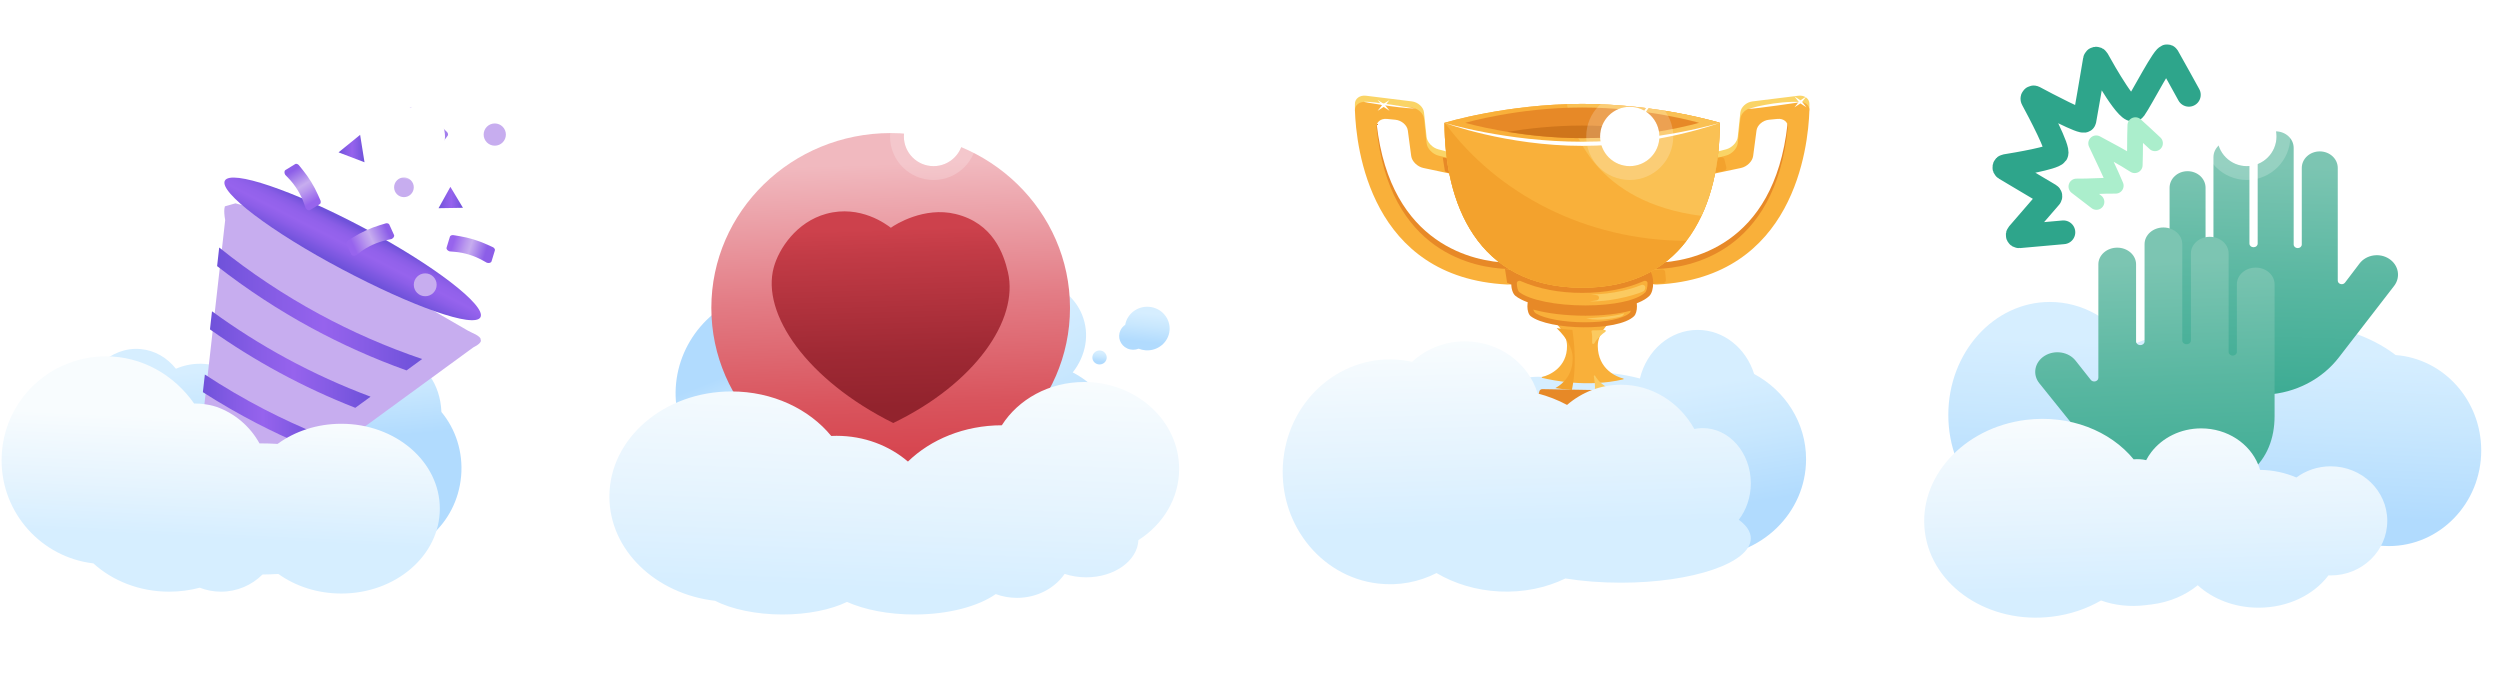 <svg width="1264" height="342" viewBox="0 0 1264 342" fill="none" xmlns="http://www.w3.org/2000/svg">
<path d="M913.145 232.183C913.145 259.398 890.331 281.455 862.192 281.455C850.13 281.455 839.053 277.397 830.323 270.622C821.839 272.984 812.457 274.296 802.589 274.296C796.678 274.296 790.933 273.825 785.463 272.934C782.949 273.549 780.334 273.875 777.653 273.875C757.244 273.875 740.697 255.21 740.697 232.183C740.697 209.156 757.237 190.491 777.653 190.491C778.254 190.491 778.856 190.506 779.457 190.542C786.687 188.912 794.475 188.02 802.597 188.02C812 188.02 820.97 189.209 829.134 191.361C832.539 177.224 844.32 166.798 858.331 166.798C871.574 166.798 882.826 176.116 886.89 189.078C902.553 197.483 913.152 213.634 913.152 232.183H913.145Z" fill="url(#paint0_linear_3226_14966)"/>
<path d="M909.269 48.402L886.042 51.271C882.941 51.655 880.203 54.155 879.913 56.857L878.609 69.219C878.326 71.921 875.667 74.74 872.668 75.515L862.04 78.261C859.041 79.037 856.121 81.363 855.512 83.457C854.904 85.551 856.882 86.724 859.917 86.079L880.239 81.776C883.282 81.131 886.035 78.428 886.39 75.733L888.092 62.828C888.447 60.133 891.258 57.698 894.366 57.394L898.684 56.973C901.792 56.669 915.108 53.51 914.84 56.212V52.619C914.927 49.909 912.348 48.018 909.254 48.402H909.269Z" fill="#FAD466"/>
<path d="M903.776 62.691C896.973 125.185 853.526 132.308 837.812 132.815C834.683 132.917 832.154 134.525 832.154 136.771C832.154 139.017 834.697 140.851 837.82 140.691C897.662 137.757 911.137 88.232 914.093 62.683H903.776V62.691Z" fill="#E78927"/>
<path d="M744.383 83.45C743.775 81.356 740.855 79.03 737.856 78.254L727.228 75.508C724.228 74.733 721.569 71.914 721.28 69.212L719.976 56.85C719.693 54.148 716.947 51.648 713.854 51.264L690.627 48.395C687.526 48.011 684.954 49.902 685.041 52.611L685.056 56.176C684.788 53.474 698.082 56.662 701.197 56.966L705.515 57.386C708.623 57.691 711.434 60.125 711.789 62.821L713.499 75.725C713.854 78.421 716.607 81.124 719.65 81.769L739.971 86.073C743.014 86.717 744.985 85.543 744.383 83.45Z" fill="#FAD466"/>
<path d="M762.084 132.815C746.414 132.308 703.032 124.721 696.048 62.705L685.869 63.205C688.948 88.891 702.641 137.771 762.084 140.691C765.207 140.843 767.75 139.01 767.75 136.771C767.75 134.532 765.214 132.916 762.084 132.815Z" fill="#E78927"/>
<path d="M909.267 51.554L886.04 54.423C882.939 54.807 880.201 57.307 879.911 60.009L878.607 72.371C878.324 75.073 875.665 77.892 872.666 78.667L862.038 81.413C859.039 82.189 856.119 84.514 855.51 86.609C854.902 88.703 856.88 89.876 859.915 89.231L880.237 84.927C883.28 84.283 886.033 81.58 886.388 78.885L888.09 65.98C888.445 63.284 891.256 60.85 894.364 60.545L898.682 60.125C901.79 59.821 904.181 61.77 903.913 64.473C897.603 128.25 853.634 135.459 837.797 135.974C834.667 136.075 832.139 137.684 832.139 139.93C832.139 142.176 834.682 144.009 837.804 143.85C907.151 140.445 914.229 74.486 914.838 55.771C914.925 53.061 912.353 51.169 909.252 51.554H909.267Z" fill="#F9B03A"/>
<path d="M883.84 55.068C883.84 55.068 897.619 50.822 910.986 51.575C910.986 51.575 887.194 55.111 883.84 55.068Z" fill="white"/>
<path d="M910.298 50.72L913.333 48.742L911.153 51.503L913.333 54.264L910.298 52.285L907.27 54.264L909.443 51.503L907.27 48.742L910.298 50.72Z" fill="white"/>
<path d="M871.663 86.29L863.701 87.971L861.977 81.189L869.939 79.508C870.793 79.327 871.648 79.812 871.844 80.595L872.851 84.558C873.047 85.333 872.518 86.116 871.663 86.297V86.29Z" fill="#F3A22D"/>
<path d="M840.826 143.147L832.676 143.734L832.074 136.793L840.225 136.206C841.101 136.141 841.862 136.735 841.934 137.532L842.289 141.589C842.362 142.386 841.703 143.082 840.833 143.147H840.826Z" fill="#F3A22D"/>
<path d="M690.635 51.554L713.862 54.423C716.962 54.807 719.701 57.307 719.983 60.01L721.287 72.371C721.57 75.073 724.236 77.892 727.235 78.667L737.864 81.413C740.863 82.189 743.783 84.515 744.391 86.609C745 88.703 743.022 89.876 739.979 89.232L719.657 84.928C716.615 84.283 713.862 81.58 713.507 78.885L711.797 65.98C711.442 63.285 708.631 60.85 705.523 60.546L701.205 60.125C698.097 59.821 695.706 61.77 695.974 64.473C702.284 128.25 746.26 135.46 762.083 135.974C765.213 136.076 767.748 137.684 767.748 139.93C767.748 142.176 765.205 144.01 762.083 143.85C692.736 140.445 685.658 74.487 685.049 55.771C684.962 53.061 687.534 51.17 690.635 51.554Z" fill="#F9B03A"/>
<path d="M733.212 80.037L729.467 79.682L730.554 86.602L732.72 87.587C732.72 87.587 737.436 81.131 733.212 80.037Z" fill="#E78927"/>
<path d="M764.664 136.38L760.918 136.025L762.005 142.944L764.171 143.93C764.171 143.93 768.887 137.474 764.664 136.38Z" fill="#E78927"/>
<path d="M842.886 210.431L757.724 209.671L752.319 216.953C750.943 218.808 752.095 221.344 754.507 221.757C767.497 223.981 804.12 228.814 847.306 221.967C849.957 221.546 851.051 218.619 849.24 216.801L842.886 210.431Z" fill="#F3AF3A"/>
<path d="M835.357 223.184C795.67 220.706 783.513 211.525 780.014 207.229L757.721 209.663L752.281 216.989C750.911 218.836 752.049 221.358 754.454 221.786C766.183 223.894 797.394 228.22 835.357 223.169V223.184Z" fill="#F69D34"/>
<path d="M842.887 210.431C842.887 210.431 824.231 213.634 800.715 213.504C777.176 213.373 757.717 209.671 757.717 209.671C757.717 209.671 776.792 201.193 800.36 201.461C823.847 201.932 842.879 210.424 842.879 210.424L842.887 210.431Z" fill="#F9B03A"/>
<path d="M822.108 198.65C822.332 199.961 822.992 202.113 824.933 203.621C825.875 204.352 825.469 205.758 824.267 206.026C816.681 207.714 798.446 210.511 776.154 205.178C774.98 204.896 774.589 203.534 775.488 202.787C776.647 201.831 777.82 200.295 778.291 197.911C778.429 197.23 779.074 196.723 779.834 196.737L820.615 197.462C821.361 197.476 821.992 197.969 822.108 198.643V198.65Z" fill="#E78927"/>
<g filter="url(#filter0_d_3226_14966)">
<path d="M821.02 161.964L778.885 161.928C778.646 161.928 778.544 162.204 778.733 162.341C787.05 168.478 792.23 174.775 792.288 180.811C792.425 191.918 783.116 195.802 779.696 196.592C779.443 196.65 779.435 196.976 779.689 197.041C784.485 198.222 802.611 202.077 820.709 197.809C820.962 197.751 820.962 197.411 820.709 197.353C817.239 196.541 807.98 192.65 807.835 180.985C807.784 174.884 812.899 168.573 821.187 162.385C821.375 162.247 821.274 161.972 821.035 161.972L821.02 161.964Z" fill="#F9B03A"/>
</g>
<path d="M826.142 159.9C817.948 167.754 783.18 166.95 773.936 159.878C771.683 158.117 771.683 151.632 773.936 149.857C783.166 142.597 817.941 141.872 826.142 149.857C828.149 151.813 828.149 157.951 826.142 159.9Z" fill="#E78927"/>
<path d="M787.029 165.885C792.426 171.13 795.099 176.152 795.143 180.956C795.223 189.165 790.803 193.752 786.398 196.208C788.76 196.599 791.636 196.976 794.875 197.215C794.839 197.135 794.795 197.056 794.759 196.976C794.759 196.976 796.302 191.02 796.193 180.948C796.157 176.608 795.744 171.804 795.013 166.805C792.245 166.609 789.543 166.305 787.021 165.885H787.029Z" fill="#F3A22D"/>
<path d="M833.902 149.625C823.274 159.972 778.211 159.016 766.25 149.625C763.323 147.321 763.323 138.909 766.25 136.605C778.211 127.192 823.274 126.25 833.902 136.605C836.503 139.133 836.503 147.089 833.902 149.625Z" fill="#E78927"/>
<path d="M775.268 156.523C775.268 156.523 775.268 156.537 775.268 156.545C775.434 157.371 775.978 158.103 776.746 158.566C781.129 161.175 790.866 162.928 801.197 162.95C812.028 162.972 820.997 161.095 824.054 158.132C824.206 157.979 824.38 157.603 824.525 157.059C818.294 158.74 810.318 159.631 801.552 159.624C791.778 159.617 782.462 158.516 775.268 156.53V156.523Z" fill="#F9B03A"/>
<path d="M869.551 62.096C869.551 102.158 853.41 145.473 799.95 145.473C746.491 145.473 730.35 102.158 730.35 62.096C730.35 62.096 761.509 52.539 799.95 52.539C838.391 52.539 869.551 62.096 869.551 62.096Z" fill="#F9B03A"/>
<path d="M869.551 62.096C869.551 102.158 853.41 145.473 799.95 145.473C746.491 145.473 730.35 102.158 730.35 62.096C730.35 62.096 761.509 52.539 799.95 52.539C838.391 52.539 869.551 62.096 869.551 62.096Z" fill="#F9B03A"/>
<path d="M860.266 109.143C866.924 94.978 869.554 78.276 869.554 62.103C869.554 62.103 838.394 52.546 799.953 52.546C797.337 52.546 794.758 52.597 792.223 52.677C794.809 66.313 806.69 102.375 860.266 109.15V109.143Z" fill="#FAC154"/>
<path d="M730.466 62.06C730.393 62.082 730.35 62.096 730.35 62.096C730.35 102.158 746.498 145.473 799.95 145.473C824.981 145.473 841.832 135.974 852.671 121.765C801.733 121.606 756.88 97.948 730.466 62.06Z" fill="#F3A22D"/>
<path d="M768.771 142.082C767.909 141.706 766.909 142.271 766.916 143.147C766.938 145.169 767.423 147.111 768.119 147.654C773.277 151.712 786.723 154.436 801.582 154.436C815.84 154.436 827.707 151.85 831.822 147.85C832.547 147.14 832.989 145.169 832.996 143.147C832.996 142.278 832.003 141.713 831.141 142.09C822.056 146.067 811.595 148.082 799.967 148.082C788.339 148.082 777.877 146.067 768.785 142.09L768.771 142.082Z" fill="#F9B03A"/>
<path d="M799.95 71.661C761.509 71.661 730.35 62.103 730.35 62.103C730.35 62.103 761.509 73.747 799.95 73.747C838.391 73.747 869.551 62.103 869.551 62.103C869.551 62.103 838.391 71.661 799.95 71.661Z" fill="white"/>
<path d="M859.062 62.096C859.062 62.096 832.604 69.842 799.952 69.842C767.3 69.842 740.842 62.096 740.842 62.096C740.842 62.096 767.307 54.351 799.952 54.351C832.597 54.351 859.062 62.096 859.062 62.096Z" fill="#E78927"/>
<path d="M762.135 66.654C772.386 68.335 785.564 69.842 799.945 69.842C814.326 69.842 827.468 68.342 837.712 66.668C827.461 64.987 814.283 63.48 799.902 63.48C785.521 63.48 772.379 64.98 762.135 66.654Z" fill="#CF751B"/>
<path d="M811.255 166.805C809.009 167 806.488 167.037 805.22 167.037C804.829 167.037 804.575 167.377 804.677 167.718C805.046 169.015 805.075 171.225 804.988 173.369C804.967 173.934 805.792 174.13 806.075 173.63C807.618 170.891 809.973 168.913 811.661 167.739C812.124 167.413 811.835 166.747 811.255 166.797V166.805Z" fill="#FBCA60"/>
<path d="M813.117 196.882C810.813 197.288 807.806 197.396 806.618 197.418C806.386 197.418 806.234 197.222 806.292 197.012C806.662 195.723 806.234 192.737 805.829 190.172C805.771 189.817 806.299 189.672 806.473 189.991C808.371 193.382 811.704 195.469 813.218 196.288C813.494 196.433 813.428 196.817 813.11 196.867L813.117 196.882Z" fill="#FBCA60"/>
<path d="M818.16 199.853C816.11 200.288 812.292 200.903 807.314 200.874C806.402 200.874 805.677 201.563 805.721 202.389C805.771 203.396 805.887 204.686 806.119 205.613C806.278 206.251 806.909 206.686 807.626 206.7C809.908 206.744 815.631 206.715 821.13 205.693C822.463 205.447 822.855 203.932 821.811 203.128C821.029 202.527 820.333 201.751 820.015 200.802C819.775 200.085 818.957 199.679 818.16 199.846V199.853Z" fill="#F9B03A"/>
<path d="M763.199 208.975C763.199 208.975 769.625 206.446 772.718 205.736C772.718 205.736 781.282 209.468 800.669 208.685C800.669 208.685 786.411 211.533 763.191 208.975H763.199Z" fill="#E78927"/>
<path d="M689.504 51.503C689.504 51.503 705.682 54.582 715.65 54.894C715.65 54.894 693.061 50.952 689.504 51.503Z" fill="white"/>
<path d="M830.886 69.523L836.718 65.712L832.531 71.03L836.718 76.349L830.886 72.53L825.047 76.349L829.234 71.03L825.047 65.712L830.886 69.523Z" fill="white"/>
<path d="M699.546 52.496L702.574 50.518L700.401 53.278L702.574 56.039L699.546 54.061L696.518 56.039L698.691 53.278L696.518 50.518L699.546 52.496Z" fill="white"/>
<path d="M821.986 196.867L824.963 195.491L822.848 197.556L825.065 199.882L822.015 198.099L819.037 199.389L821.145 197.425L818.936 195.078L821.986 196.867Z" fill="white"/>
<path d="M799.648 199.425C799.648 199.425 811.414 200.07 821.593 197.469C821.593 197.469 816.159 201.28 799.648 199.425Z" fill="white"/>
<path d="M757.723 209.671C757.723 209.671 797.634 218.192 842.885 210.431C842.885 210.431 803.205 220.235 757.723 209.671Z" fill="white"/>
<path d="M804.388 148.821C804.388 148.821 817.066 149.212 829.817 144.111C830.925 143.669 832.099 144.56 831.845 145.64C831.708 146.234 831.498 146.785 831.201 147.075C830.324 147.944 816.61 152.668 803.852 152.379C803.852 152.379 805.279 152.197 807.257 151.857C808.923 151.574 808.836 149.372 807.155 149.198C806.134 149.096 805.177 148.966 804.388 148.814V148.821Z" fill="#FBCA60"/>
<path d="M821.238 158.414C821.238 158.414 820.76 159.791 819.405 160.081C818.05 160.37 809.719 162.711 802.018 160.986C802.018 160.986 815.732 160.291 821.238 158.414Z" fill="#FBCA60"/>
<path d="M837.779 209.946C837.779 209.946 830.432 206.302 827.31 205.925C827.31 205.925 821.913 208.301 807.836 208.504C807.836 208.504 810.314 210.953 814.494 211.613C814.494 211.613 830.005 211.779 837.779 209.946Z" fill="#FBCA60"/>
<path d="M822.838 217.286C826.258 218.431 830.8 219.728 835.299 220.329C835.314 220.329 835.321 220.329 835.335 220.329C835.734 220.351 843.928 220.735 847.47 220.01C847.804 219.945 847.912 219.568 847.673 219.344L842.732 214.779C842.392 214.467 841.827 214.815 842.03 215.221L843.435 218.047C843.602 218.38 843.225 218.721 842.855 218.568L834.488 215.033L838.813 217.547C839.19 217.764 839.008 218.3 838.559 218.279C835.654 218.126 829.293 217.692 823.077 216.54C822.548 216.445 822.331 217.127 822.838 217.293V217.286Z" fill="#EFC340"/>
<path d="M885.202 272.209C885.202 284.585 855.795 294.613 819.52 294.613C809.486 294.613 799.974 293.845 791.469 292.475C781.753 297.178 770.314 299.627 758.172 299.047C746.348 298.482 735.43 295.113 726.302 289.744C717.441 294.243 707.299 296.265 696.786 295.048C667.032 291.599 645.573 263.514 648.862 232.314C652.151 201.113 678.935 178.615 708.69 182.064C710.472 182.267 712.218 182.564 713.942 182.948C720.832 176.543 730.257 172.587 740.668 172.587C758.128 172.587 772.864 183.716 777.406 198.911C782.717 200.295 787.709 202.258 792.302 204.729C799.713 198.353 809.189 194.52 819.535 194.52C835.365 194.52 849.195 203.497 856.643 216.873C858.026 216.598 859.446 216.445 860.895 216.445C874.327 216.445 885.216 228.93 885.216 244.334C885.216 251.414 882.92 257.87 879.131 262.789C883.036 265.659 885.216 268.854 885.216 272.223L885.202 272.209Z" fill="url(#paint1_linear_3226_14966)"/>
<path d="M414.157 248.211C408.572 269.296 387.185 282.976 364.806 279.128C341.289 275.092 325.59 253.232 329.734 230.314C331.386 221.191 335.921 213.279 342.282 207.308C338.181 182.876 352.287 158.298 376.992 149.531C404.927 139.611 435.841 153.69 446.027 180.963C456.184 208.149 441.927 238.19 414.165 248.211H414.157Z" fill="url(#paint2_linear_3226_14966)"/>
<path d="M542.376 188.31C551.186 192.817 558.271 200.026 562.118 209.359C571.312 231.698 558.431 257.775 533.342 267.586C508.261 277.397 480.455 267.238 471.262 244.899C463.488 226.017 471.493 204.461 489.301 192.31C486.983 189.882 485.106 187.02 483.78 183.803C477.376 168.239 486.345 150.089 503.82 143.249C521.294 136.416 540.652 143.488 547.057 159.044C551.128 168.942 548.991 179.898 542.376 188.303V188.31Z" fill="url(#paint3_linear_3226_14966)"/>
<g filter="url(#filter1_d_3226_14966)">
<path d="M450.323 234.045C500.398 234.045 540.991 194.474 540.991 145.661C540.991 96.848 500.398 57.278 450.323 57.278C400.248 57.278 359.654 96.848 359.654 145.661C359.654 194.474 400.248 234.045 450.323 234.045Z" fill="url(#paint4_linear_3226_14966)"/>
<path d="M450.415 105.165C452.697 103.455 467.267 94.376 483.068 98.18C502.114 102.767 507.446 118.331 509.613 127.612C515.263 151.857 492.689 184.064 451.625 203.874C408.055 182.202 384.778 148.618 391.225 125.149C393.768 115.881 402.578 102.238 417.799 98.086C435.027 93.391 448.256 103.549 450.415 105.158V105.165Z" fill="url(#paint5_linear_3226_14966)"/>
</g>
<path d="M566.511 166.978C564.852 170.449 566.395 174.572 569.952 176.188C571.843 177.05 573.922 177.021 575.704 176.297C576.777 176.731 577.929 177.014 579.146 177.108C585.376 177.601 590.831 173.065 591.331 167C591.831 160.928 587.187 155.61 580.957 155.124C575.081 154.661 569.887 158.668 568.909 164.225C567.902 164.899 567.069 165.841 566.511 166.993V166.978Z" fill="url(#paint6_linear_3226_14966)"/>
<path d="M555.93 184.274C557.935 184.274 559.56 182.691 559.56 180.738C559.56 178.785 557.935 177.202 555.93 177.202C553.926 177.202 552.301 178.785 552.301 180.738C552.301 182.691 553.926 184.274 555.93 184.274Z" fill="url(#paint7_linear_3226_14966)"/>
<path d="M596.177 237.045C596.177 251.964 588.034 265.144 575.58 273.078C575.094 283.534 563.467 291.895 549.187 291.895C545.304 291.895 541.616 291.272 538.291 290.164C533.227 297.446 524.316 302.279 514.173 302.279C510.377 302.279 506.754 301.605 503.443 300.373C494.583 306.597 479.456 310.691 462.279 310.691C449.086 310.691 437.103 308.271 428.235 304.329C420.172 308.235 408.486 310.691 395.482 310.691C382.477 310.691 369.697 308.003 361.612 303.771C331.409 300.308 308.109 278.034 308.109 251.073C308.109 221.713 335.748 197.911 369.835 197.911C390.671 197.911 409.095 206.801 420.273 220.416C421.164 220.373 422.063 220.351 422.968 220.351C436.922 220.351 449.615 225.292 459.055 233.371C470.596 222.155 487.585 215.054 506.522 215.018C514.84 201.932 530.351 193.136 548.108 193.136C574.653 193.136 596.17 212.794 596.17 237.045H596.177Z" fill="url(#paint8_linear_3226_14966)"/>
<path d="M1254.51 227.742C1254.51 254.45 1233.59 276.1 1207.77 276.1C1203.33 276.1 1199.03 275.455 1194.96 274.26C1193.78 273.919 1192.63 273.528 1191.5 273.093C1191.08 273.405 1190.66 273.709 1190.23 274.013C1180.24 281.013 1166.58 285.317 1151.54 285.317C1136.5 285.317 1122.23 280.81 1112.18 273.535C1106.85 275.194 1101.06 276.1 1095.01 276.1C1079.98 276.1 1066.57 270.492 1057.78 261.717C1051.27 265.036 1044.03 266.891 1036.4 266.891C1008.05 266.891 985.068 241.32 985.068 209.78C985.068 178.239 1008.05 152.668 1036.4 152.668C1053.02 152.668 1067.8 161.458 1077.19 175.087C1082.43 171.964 1088.52 170.174 1095.01 170.174C1102.43 170.174 1109.33 172.515 1115.05 176.529C1127.32 168.558 1143.41 163.725 1161.03 163.725C1180.75 163.725 1198.56 169.783 1211.24 179.514C1235.43 181.354 1254.5 202.244 1254.5 227.742H1254.51Z" fill="url(#paint9_linear_3226_14966)"/>
<g filter="url(#filter2_d_3226_14966)">
<path d="M1096.96 147.719C1096.96 147.828 1096.96 147.937 1096.96 148.053C1096.96 170.681 1111.71 186.615 1142.74 186.615C1143.64 186.615 1145.94 186.528 1146.19 186.513C1160.72 185.666 1174.03 178.702 1182.47 167.783L1210.45 131.576C1213.9 127.12 1212.74 120.939 1207.87 117.809C1203.03 114.693 1196.36 115.78 1192.97 120.236L1185.63 129.902C1184.5 131.38 1181.97 130.648 1181.97 128.844V71.914C1181.97 67.291 1177.9 63.545 1172.88 63.545C1167.85 63.545 1163.78 67.291 1163.78 71.914V110.599C1163.78 111.614 1162.88 112.433 1161.78 112.433H1161.67C1160.57 112.433 1159.68 111.614 1159.68 110.599V61.785C1159.68 57.162 1155.61 53.416 1150.58 53.416C1145.56 53.416 1141.48 57.162 1141.48 61.785V110.157C1141.48 111.172 1140.59 111.991 1139.49 111.991H1139.31C1138.21 111.991 1137.32 111.172 1137.32 110.157V66.473C1137.32 61.85 1133.25 58.104 1128.22 58.104C1123.2 58.104 1119.12 61.85 1119.12 66.473V115.874C1119.12 116.889 1118.23 117.708 1117.13 117.708C1116.03 117.708 1115.13 116.889 1115.13 115.874V81.921C1115.13 77.298 1111.06 73.552 1106.03 73.552C1101.01 73.552 1096.94 77.298 1096.94 81.921V147.705L1096.96 147.719Z" fill="url(#paint10_linear_3226_14966)"/>
</g>
<g filter="url(#filter3_d_3226_14966)">
<path d="M1150.03 197.027C1150.03 197.136 1150.03 197.251 1150.03 197.36C1150.03 220.163 1134.57 236.219 1102.05 236.219C1101.1 236.219 1098.7 236.132 1098.44 236.118C1083.2 235.263 1069.26 228.249 1060.42 217.25L1031.08 180.767C1027.48 176.282 1028.69 170.051 1033.79 166.892C1038.86 163.754 1045.86 164.848 1049.41 169.341L1057.11 179.079C1058.29 180.572 1060.93 179.833 1060.93 178.014V120.649C1060.93 115.99 1065.2 112.215 1070.47 112.215C1075.73 112.215 1080 115.99 1080 120.649V159.631C1080 160.653 1080.93 161.479 1082.09 161.479H1082.2C1083.35 161.479 1084.29 160.653 1084.29 159.631V110.447C1084.29 105.788 1088.56 102.013 1093.82 102.013C1099.09 102.013 1103.36 105.788 1103.36 110.447V159.182C1103.36 160.204 1104.29 161.03 1105.44 161.03H1105.63C1106.78 161.03 1107.72 160.204 1107.72 159.182V115.164C1107.72 110.505 1111.99 106.73 1117.25 106.73C1122.52 106.73 1126.79 110.505 1126.79 115.164V164.943C1126.79 165.964 1127.72 166.79 1128.87 166.79C1130.03 166.79 1130.96 165.964 1130.96 164.943V130.735C1130.96 126.076 1135.23 122.301 1140.49 122.301C1145.76 122.301 1150.03 126.076 1150.03 130.735V197.02V197.027Z" fill="url(#paint11_linear_3226_14966)"/>
</g>
<path d="M1043.26 117.454L1020.85 119.454C1020.27 119.504 1019.92 118.831 1020.31 118.389L1036.53 99.622C1036.79 99.318 1036.72 98.854 1036.37 98.644L1013.7 85.167C1013.18 84.855 1013.33 84.073 1013.93 83.978C1019.77 83.044 1038.25 79.921 1039.7 77.718C1041.15 75.523 1030.99 56.372 1027.65 50.199C1027.34 49.633 1027.95 49.018 1028.52 49.322C1034.66 52.619 1053.5 62.574 1053.89 60.893C1054.29 59.183 1058.06 36.801 1059.18 30.179C1059.28 29.577 1060.08 29.44 1060.38 29.976C1063.88 36.301 1076.58 58.72 1079.21 55.039C1082.69 50.148 1094.73 26.556 1095.93 28.585C1097.64 31.497 1106.69 47.938 1106.69 47.938" stroke="#2EA58B" stroke-width="12" stroke-linecap="round" stroke-linejoin="round"/>
<path d="M1059.96 102.085C1056.58 99.499 1053.22 96.912 1049.84 94.318C1056.72 94.398 1062.82 93.803 1069.7 93.89C1066.47 86.21 1063.43 80.225 1059.84 72.479C1066.63 76.16 1073.19 79.515 1079.3 83.507C1079.58 75.559 1079.38 71.24 1079.66 63.299C1083.27 66.501 1085.08 68.335 1089.55 72.421" stroke="#ABEECC" stroke-width="8" stroke-linecap="round" stroke-linejoin="round"/>
<path d="M1207.01 263.354C1207.01 278.585 1194.21 290.939 1178.41 290.939C1178.02 290.939 1177.64 290.932 1177.27 290.91C1169.89 300.728 1156.83 307.249 1141.95 307.249C1129.76 307.249 1118.79 302.873 1111.17 295.902C1105.02 300.953 1096.92 304.496 1087.77 305.619C1087.27 305.684 1086.8 305.735 1086.32 305.778C1085.87 305.851 1085.4 305.909 1084.93 305.967C1076.76 306.967 1068.96 306.032 1062.29 303.605C1055.06 307.793 1046.69 310.669 1037.58 311.785C1005.69 315.705 976.884 296.605 973.247 269.129C969.617 241.653 992.54 216.199 1024.43 212.279C1046.43 209.576 1066.96 217.822 1078.77 232.234C1080.96 232.038 1083.09 232.19 1085.11 232.654C1085.85 231.22 1086.73 229.857 1087.71 228.575C1093.28 221.329 1102.49 216.59 1112.9 216.59C1126.17 216.59 1137.47 224.264 1141.8 235.031C1142.13 235.857 1142.42 236.697 1142.66 237.56C1149.28 237.654 1155.53 239.038 1161.05 241.422C1165.86 237.871 1171.88 235.77 1178.4 235.77C1194.2 235.77 1207.01 248.117 1207.01 263.354H1207.01Z" fill="url(#paint12_linear_3226_14966)"/>
<path d="M233.133 240.82C230.996 264.825 210.79 282.636 187.998 280.607C185.904 280.418 183.868 280.071 181.891 279.578C172.422 283.447 160.518 285.541 147.565 285.237C145.261 285.186 142.921 285.056 140.559 284.846C117.477 282.795 98.097 273.694 89.063 262.079C88.911 261.884 88.759 261.688 88.614 261.485C79.13 257.87 71.697 249.638 68.075 239.226C67.227 239.241 66.365 239.212 65.503 239.132C50.347 237.784 39.306 222.67 40.849 205.367C42.385 188.071 55.918 175.137 71.074 176.485C78.254 177.123 84.506 180.847 88.94 186.434C93.569 184.448 98.612 183.564 103.806 184.028C112.094 184.767 119.404 188.817 124.845 194.976C131.677 189.839 140.197 187.122 149.18 187.919C158.157 188.716 166.061 192.89 171.878 199.143C175.392 197.07 179.21 195.512 183.224 194.578C187.853 186.209 195.46 180.992 203.56 181.717C214.499 182.687 222.635 194.143 223.179 208.294C230.337 216.902 234.234 228.481 233.14 240.827L233.133 240.82Z" fill="url(#paint13_linear_3226_14966)"/>
<g filter="url(#filter4_d_3226_14966)">
<path d="M243.174 159.356C243.007 160.037 242.384 160.783 241.109 161.624C240.602 161.957 239.986 162.305 239.255 162.675L213.427 181.528L205.545 187.281L187.367 200.555L179.637 206.193L161.192 219.655L153.607 225.191L137.386 237.031L129.96 242.45L103.494 261.768C100.133 264.253 95.431 261.536 95.902 257.384L99.423 226.205L100.415 217.424L102.574 198.273L103.581 189.354L106.153 166.537L107.182 157.392L109.761 134.554L110.819 125.149L113.847 98.303C113.405 95.753 113.297 93.891 113.449 92.543C113.5 92.072 113.586 91.673 113.702 91.326L119.049 89.804C121.606 90.434 124.707 91.572 127.641 91.311C127.67 91.311 127.685 91.311 127.714 91.311L127.779 91.355L236.487 154.125C238.407 155.233 241.87 156.414 242.906 158.037L243.16 159.363L243.174 159.356Z" fill="#C7ADEF"/>
</g>
<path d="M242.928 160.378C239.87 166.145 208.392 154.943 172.726 136.032C137.06 117.121 110.631 97.115 113.688 91.347C116.745 85.58 148.137 96.231 183.796 115.143C219.462 134.054 245.978 154.61 242.921 160.378H242.928Z" fill="url(#paint14_linear_3226_14966)"/>
<path d="M213.426 181.528L205.544 187.281C189.018 181.369 172.949 174.195 157.518 165.827C140.739 156.733 124.779 146.27 109.768 134.547L110.825 125.142C126.604 137.843 143.507 149.089 161.343 158.762C178.021 167.805 195.452 175.42 213.419 181.521L213.426 181.528Z" fill="url(#paint15_linear_3226_14966)"/>
<path d="M187.367 200.556L179.637 206.193C166.451 201.034 153.592 195.063 141.145 188.31C129.039 181.746 117.361 174.478 106.16 166.537L107.189 157.393C119.223 166.167 131.843 174.145 144.971 181.253C158.634 188.658 172.805 195.107 187.367 200.556V200.556Z" fill="url(#paint16_linear_3226_14966)"/>
<path d="M161.192 219.663L153.607 225.199C145.572 221.793 137.675 218.076 129.916 214.069C120.556 209.222 111.435 203.954 102.574 198.281L103.581 189.361C113.268 195.73 123.287 201.592 133.604 206.939C142.602 211.598 151.81 215.844 161.192 219.67V219.663Z" fill="url(#paint17_linear_3226_14966)"/>
<path d="M137.385 237.038L129.959 242.458C124.438 239.871 118.99 237.139 113.614 234.263C108.818 231.691 104.08 229.01 99.422 226.22L100.414 217.438C105.978 220.851 111.644 224.104 117.403 227.191C123.953 230.698 130.618 233.988 137.385 237.045V237.038Z" fill="url(#paint18_linear_3226_14966)"/>
<path d="M234.068 105.064L221.723 105.267L227.714 94.471L234.068 105.064Z" fill="url(#paint19_linear_3226_14966)"/>
<path d="M184.296 82.044L171.176 77.03L182.079 68.168L184.296 82.044Z" fill="url(#paint20_linear_3226_14966)"/>
<path d="M197.966 120.859L195.481 121.403C190.67 122.453 185.983 124.584 182.027 127.518L179.984 129.033C178.977 129.489 177.905 129.301 177.586 128.605L175.21 123.381C174.891 122.685 175.456 121.751 176.463 121.294L178.601 119.961C182.766 117.36 187.323 115.287 192.025 113.853L194.438 113.121C195.445 112.664 196.517 112.853 196.836 113.548L199.212 118.773C199.531 119.468 198.966 120.403 197.959 120.859H197.966Z" fill="url(#paint21_linear_3226_14966)"/>
<path d="M246.201 132.866L243.977 131.627C239.681 129.236 234.747 127.729 229.843 127.316L227.307 127.098C226.249 126.772 225.568 125.924 225.793 125.193L227.466 119.708C227.691 118.976 228.727 118.65 229.792 118.976L232.284 119.389C237.131 120.193 241.92 121.657 246.39 123.693L248.686 124.736C249.744 125.062 250.425 125.91 250.201 126.642L248.527 132.127C248.302 132.859 247.266 133.185 246.201 132.859V132.866Z" fill="url(#paint22_linear_3226_14966)"/>
<path d="M220.512 73.146L218.824 71.24C215.563 67.56 211.405 64.502 206.92 62.488L204.602 61.444C203.711 60.785 203.349 59.756 203.805 59.14L207.203 54.517C207.652 53.901 208.746 53.938 209.637 54.597L211.847 55.814C216.15 58.184 220.186 61.147 223.728 64.553L225.547 66.299C226.438 66.958 226.8 67.987 226.344 68.603L222.946 73.226C222.497 73.842 221.403 73.805 220.512 73.146V73.146Z" fill="url(#paint23_linear_3226_14966)"/>
<path d="M144.218 88.391L145.971 90.232C149.369 93.789 152.064 98.188 153.694 102.832L154.534 105.23C155.114 106.172 156.106 106.622 156.758 106.223L161.649 103.223C162.301 102.825 162.359 101.738 161.779 100.789L160.758 98.484C158.758 93.992 156.143 89.724 153.049 85.913L151.463 83.957C150.883 83.015 149.89 82.566 149.238 82.964L144.348 85.964C143.696 86.362 143.638 87.449 144.218 88.398V88.391Z" fill="url(#paint24_linear_3226_14966)"/>
<path d="M204.233 99.673C206.982 99.673 209.21 97.444 209.21 94.695C209.21 91.946 206.982 89.717 204.233 89.717C201.484 89.717 199.256 91.946 199.256 94.695C199.256 97.444 201.484 99.673 204.233 99.673Z" fill="#C7ADEF"/>
<path d="M214.992 149.777C218.185 149.777 220.774 147.188 220.774 143.995C220.774 140.802 218.185 138.213 214.992 138.213C211.799 138.213 209.211 140.802 209.211 143.995C209.211 147.188 211.799 149.777 214.992 149.777Z" fill="#C7ADEF"/>
<path d="M250.157 73.661C253.262 73.661 255.779 71.143 255.779 68.038C255.779 64.933 253.262 62.415 250.157 62.415C247.052 62.415 244.535 64.933 244.535 68.038C244.535 71.143 247.052 73.661 250.157 73.661Z" fill="#C7ADEF"/>
<path d="M222.374 257.174C222.374 280.875 200.074 300.091 172.566 300.091C160.467 300.091 149.382 296.373 140.746 290.193C138.109 290.352 135.422 290.446 132.705 290.475C127.336 295.837 119.925 299.149 111.738 299.149C107.949 299.149 104.32 298.439 100.987 297.142C96.09 298.446 90.895 299.149 85.519 299.149C70.494 299.149 56.917 293.671 47.224 284.853C21.084 281.802 0.799 259.608 0.799 232.69C0.799 211.388 13.499 193.049 31.756 184.81C31.756 184.81 31.792 184.839 31.806 184.854C38.479 181.832 45.825 180.159 53.526 180.159C71.783 180.159 87.99 189.527 98.147 204.019C98.278 204.019 98.415 204.019 98.553 204.019C101.9 204.019 105.131 204.475 108.174 205.323C108.652 205.454 109.123 205.591 109.594 205.751C114.187 207.396 118.396 209.859 122.033 212.96C125.721 216.098 128.836 219.894 131.183 224.169C134.291 224.169 137.356 224.264 140.355 224.438C149.042 218.083 160.286 214.257 172.566 214.257C200.074 214.257 222.374 233.473 222.374 257.174Z" fill="url(#paint25_linear_3226_14966)"/>
<circle cx="210" cy="69" r="15" fill="white"/>
<circle cx="210" cy="69" r="18.5" stroke="white" stroke-opacity="0.2" stroke-width="7"/>
<path d="M213 63L233.117 32H327.5" stroke="white"/>
<path d="M239.42 25C242.69 25 244.43 23.26 244.43 20.02V18.22C244.43 15.85 243.62 14.41 241.97 13.84V13.78C243.38 13.21 244.1 11.83 244.1 9.67V8.83C244.1 5.56 242.6 4 239.21 4H234.23V25H239.42ZM237.53 7H239.12C240.23 7 240.8 7.72 240.8 9.16V10.33C240.8 11.92 240.14 12.55 238.82 12.55H237.53V7ZM237.53 15.55H239C240.53 15.55 241.13 16.18 241.13 18.1V19.93C241.13 21.46 240.59 22 239.42 22H237.53V15.55ZM255.479 14.38C255.479 11.17 253.799 9.4 250.769 9.4C247.739 9.4 246.059 11.17 246.059 14.38V20.32C246.059 23.53 247.739 25.3 250.769 25.3C253.799 25.3 255.479 23.53 255.479 20.32V20.05H252.419V20.62C252.419 21.85 251.879 22.48 250.829 22.48C249.779 22.48 249.239 21.85 249.239 20.62V18.04H255.479V14.38ZM249.239 14.08C249.239 12.85 249.749 12.22 250.799 12.22C251.849 12.22 252.359 12.85 252.359 14.08V15.52H249.239V14.08ZM265.684 25V16.45H267.244C270.514 16.45 272.164 14.71 272.164 11.26V9.19C272.164 5.74 270.514 4 267.244 4H262.384V25H265.684ZM265.684 7H267.244C268.324 7 268.864 7.54 268.864 8.98V11.47C268.864 12.91 268.324 13.45 267.244 13.45H265.684V7ZM277.107 25V4H273.927V25H277.107ZM288.672 25C288.432 24.01 288.312 22.54 288.312 20.59V14.44C288.312 10.99 286.992 9.4 283.872 9.4C280.962 9.4 279.402 11.08 279.402 14.08V14.47H282.402V13.9C282.402 12.73 282.882 12.13 283.842 12.13C284.712 12.13 285.132 12.7 285.132 13.87V14.17C285.132 14.59 284.982 14.92 284.712 15.19C284.442 15.43 283.752 15.82 282.642 16.36C279.972 17.68 278.952 19.06 278.952 21.46C278.952 23.83 280.242 25.3 282.282 25.3C283.842 25.3 284.922 24.61 285.522 23.2C285.552 24.13 285.612 24.73 285.762 25H288.672ZM283.482 22.57C282.582 22.57 282.132 22.03 282.132 20.92C282.132 19.93 282.612 19.15 283.572 18.55C284.442 17.98 284.982 17.59 285.132 17.41V20.02C285.132 21.73 284.592 22.57 283.482 22.57ZM296.866 9.7L295.036 20.23L292.996 9.7H289.756L293.446 25.63L293.386 25.84C293.176 26.83 292.786 27.13 291.706 27.13C291.286 27.13 290.896 27.07 290.536 26.95V29.65C290.986 29.86 291.556 29.95 292.246 29.95C294.676 29.95 295.876 28.93 296.446 26.32L296.866 24.4L299.836 9.7H296.866ZM306.747 6.52C307.077 6.52 307.437 6.58 307.827 6.7V4C307.317 3.79 306.717 3.7 306.087 3.7C303.597 3.7 302.337 4.93 302.337 7.42V9.7H300.597V12.4H302.337V25H305.517V12.4H307.827V9.7H305.517V7.84C305.517 6.88 305.877 6.52 306.747 6.52ZM315.406 20.02C315.406 21.67 314.866 22.48 313.786 22.48C312.916 22.48 312.466 21.82 312.466 20.47V9.7H309.286V20.83C309.286 23.8 310.426 25.3 312.706 25.3C314.176 25.3 315.196 24.61 315.766 23.23L315.826 25H318.586V9.7H315.406V20.02ZM324.217 25V4H321.037V25H324.217Z" fill="white"/>
<circle cx="472" cy="69" r="15" fill="white"/>
<circle cx="472" cy="69" r="18.5" stroke="white" stroke-opacity="0.2" stroke-width="7"/>
<path d="M475 63L500.006 32H628.5" stroke="white"/>
<path d="M510.44 16.67L504.11 14L510.44 11.33V8.93L501.26 12.89V15.11L510.44 19.07V16.67ZM512.612 18.08C512.612 21.44 514.292 23.3 517.532 23.3C520.772 23.3 522.452 21.47 522.452 18.11V16.25C522.452 13.97 521.642 12.53 520.022 11.93V11.87C521.582 11.3 522.362 9.89 522.362 7.64V6.89C522.362 3.53 520.682 1.7 517.532 1.7C514.412 1.7 512.702 3.56 512.702 6.92V8.03H515.822V6.65C515.822 5.36 516.362 4.7 517.412 4.7C518.522 4.7 519.062 5.39 519.062 6.8V8.33C519.062 9.92 518.402 10.55 517.082 10.55H515.882V13.55H516.992C518.522 13.55 519.152 14.3 519.152 16.22V17.93C519.152 19.7 518.552 20.3 517.442 20.3C516.302 20.3 515.732 19.61 515.732 18.23V16.37H512.612V18.08ZM529.027 18.14C529.027 21.41 530.737 23.3 533.887 23.3C537.037 23.3 538.747 21.41 538.747 18.14V15.32H535.627V18.38C535.627 19.67 535.087 20.3 533.977 20.3C532.867 20.3 532.327 19.67 532.327 18.38V6.65C532.327 5.36 532.867 4.7 533.977 4.7C535.087 4.7 535.627 5.36 535.627 6.65V9.08H538.747V6.86C538.747 3.59 537.037 1.7 533.887 1.7C530.737 1.7 529.027 3.59 529.027 6.86V18.14ZM546.723 18.02C546.723 19.67 546.183 20.48 545.103 20.48C544.233 20.48 543.783 19.82 543.783 18.47V7.7H540.603V18.83C540.603 21.8 541.743 23.3 544.023 23.3C545.493 23.3 546.513 22.61 547.083 21.23L547.143 23H549.903V7.7H546.723V18.02ZM556.373 23.3C559.223 23.3 560.753 21.62 560.753 18.86C560.753 17.57 560.423 16.55 559.613 15.8C558.863 15.05 558.413 14.78 557.333 14.18C555.773 13.34 554.993 12.68 554.993 11.57C554.993 10.61 555.413 10.13 556.223 10.13C557.063 10.13 557.483 10.67 557.483 11.78V12.2H560.483V11.87C560.483 9.11 558.833 7.4 556.193 7.4C553.433 7.4 551.903 9.02 551.903 11.63C551.903 12.98 552.263 14.03 553.073 14.84C553.493 15.23 553.853 15.5 554.123 15.71C554.393 15.92 554.813 16.16 555.383 16.49C556.433 17.09 556.793 17.3 557.243 17.93C557.483 18.23 557.603 18.56 557.603 18.92C557.603 20.03 557.153 20.57 556.223 20.57C555.293 20.57 554.813 19.94 554.813 18.71V18.14H551.753V18.62C551.753 21.59 553.463 23.3 556.373 23.3ZM568.85 7.7H566.54V3.56H563.81L563.51 7.7H561.62V10.4H563.36V19.58C563.36 22.07 564.62 23.3 567.11 23.3C567.74 23.3 568.34 23.21 568.85 23V20.3C568.46 20.42 568.1 20.48 567.77 20.48C566.9 20.48 566.54 20.12 566.54 19.16V10.4H568.85V7.7ZM570.305 18.32C570.305 21.53 571.985 23.3 574.985 23.3C577.985 23.3 579.665 21.53 579.665 18.32V12.38C579.665 9.17 577.985 7.4 574.985 7.4C571.985 7.4 570.305 9.17 570.305 12.38V18.32ZM576.485 18.62C576.485 19.85 575.975 20.48 574.985 20.48C573.995 20.48 573.485 19.85 573.485 18.62V12.08C573.485 10.85 573.995 10.22 574.985 10.22C575.975 10.22 576.485 10.85 576.485 12.08V18.62ZM593.706 7.4C592.356 7.4 591.216 8.15 590.706 9.44C590.196 8.09 589.176 7.4 587.646 7.4C586.206 7.4 585.216 8.09 584.646 9.47L584.586 7.7H581.826V23H585.006V12.68C585.006 11.03 585.546 10.22 586.596 10.22C587.466 10.22 587.886 10.85 587.886 12.08V23H591.066V12.68C591.066 11.03 591.606 10.22 592.656 10.22C593.526 10.22 593.946 10.85 593.946 12.08V23H597.126V11.87C597.126 8.9 595.986 7.4 593.706 7.4ZM608.612 12.38C608.612 9.17 606.932 7.4 603.902 7.4C600.872 7.4 599.192 9.17 599.192 12.38V18.32C599.192 21.53 600.872 23.3 603.902 23.3C606.932 23.3 608.612 21.53 608.612 18.32V18.05H605.552V18.62C605.552 19.85 605.012 20.48 603.962 20.48C602.912 20.48 602.372 19.85 602.372 18.62V16.04H608.612V12.38ZM602.372 12.08C602.372 10.85 602.882 10.22 603.932 10.22C604.982 10.22 605.492 10.85 605.492 12.08V13.52H602.372V12.08ZM616.502 7.4C614.942 7.4 613.952 8.36 613.532 10.28L613.472 7.7H610.712V23H613.892V14.18C613.892 11.78 614.792 10.58 616.592 10.58C616.892 10.58 617.162 10.61 617.402 10.67V7.58C617.162 7.46 616.862 7.4 616.502 7.4ZM622.877 23.3C625.727 23.3 627.257 21.62 627.257 18.86C627.257 17.57 626.927 16.55 626.117 15.8C625.367 15.05 624.917 14.78 623.837 14.18C622.277 13.34 621.497 12.68 621.497 11.57C621.497 10.61 621.917 10.13 622.727 10.13C623.567 10.13 623.987 10.67 623.987 11.78V12.2H626.987V11.87C626.987 9.11 625.337 7.4 622.697 7.4C619.937 7.4 618.407 9.02 618.407 11.63C618.407 12.98 618.767 14.03 619.577 14.84C619.997 15.23 620.357 15.5 620.627 15.71C620.897 15.92 621.317 16.16 621.887 16.49C622.937 17.09 623.297 17.3 623.747 17.93C623.987 18.23 624.107 18.56 624.107 18.92C624.107 20.03 623.657 20.57 622.727 20.57C621.797 20.57 621.317 19.94 621.317 18.71V18.14H618.257V18.62C618.257 21.59 619.967 23.3 622.877 23.3Z" fill="white"/>
<circle cx="824" cy="69" r="15" fill="white"/>
<circle cx="824" cy="69" r="18.5" stroke="white" stroke-opacity="0.2" stroke-width="7"/>
<path d="M827 63L848.809 32L957 32" stroke="white"/>
<path d="M855.11 23V5H858.56V2H848.36V5H851.81V23H855.11ZM867.578 23C867.338 22.01 867.218 20.54 867.218 18.59V12.44C867.218 8.99 865.898 7.4 862.778 7.4C859.868 7.4 858.308 9.08 858.308 12.08V12.47H861.308V11.9C861.308 10.73 861.788 10.13 862.748 10.13C863.618 10.13 864.038 10.7 864.038 11.87V12.17C864.038 12.59 863.888 12.92 863.618 13.19C863.348 13.43 862.658 13.82 861.548 14.36C858.878 15.68 857.858 17.06 857.858 19.46C857.858 21.83 859.148 23.3 861.188 23.3C862.748 23.3 863.828 22.61 864.428 21.2C864.458 22.13 864.518 22.73 864.668 23H867.578ZM862.388 20.57C861.488 20.57 861.038 20.03 861.038 18.92C861.038 17.93 861.518 17.15 862.478 16.55C863.348 15.98 863.888 15.59 864.038 15.41V18.02C864.038 19.73 863.498 20.57 862.388 20.57ZM879.94 23L876.22 13.34L879.76 7.7H876.37L872.83 14.12V2H869.65V23H872.83V18.74L874.12 16.67L876.52 23H879.94ZM890.196 12.38C890.196 9.17 888.516 7.4 885.486 7.4C882.456 7.4 880.776 9.17 880.776 12.38V18.32C880.776 21.53 882.456 23.3 885.486 23.3C888.516 23.3 890.196 21.53 890.196 18.32V18.05H887.136V18.62C887.136 19.85 886.596 20.48 885.546 20.48C884.496 20.48 883.956 19.85 883.956 18.62V16.04H890.196V12.38ZM883.956 12.08C883.956 10.85 884.466 10.22 885.516 10.22C886.566 10.22 887.076 10.85 887.076 12.08V13.52H883.956V12.08ZM907.511 23L904.091 2H899.621L896.201 23H899.261L899.831 18.89H903.641L904.211 23H907.511ZM901.721 5.45L903.221 16.04H900.251L901.721 5.45ZM908.784 18.38C908.784 21.53 910.434 23.3 913.434 23.3C916.434 23.3 917.964 21.47 917.964 18.38V17.15H914.904V18.68C914.904 19.88 914.424 20.48 913.434 20.48C912.444 20.48 911.964 19.88 911.964 18.68V12.02C911.964 10.82 912.444 10.22 913.434 10.22C914.424 10.22 914.904 10.82 914.904 12.02V13.25H917.964V12.32C917.964 9.23 916.434 7.4 913.434 7.4C910.434 7.4 908.784 9.17 908.784 12.32V18.38ZM926.313 7.7H924.003V3.56H921.273L920.973 7.7H919.083V10.4H920.823V19.58C920.823 22.07 922.083 23.3 924.573 23.3C925.203 23.3 925.803 23.21 926.313 23V20.3C925.923 20.42 925.563 20.48 925.233 20.48C924.363 20.48 924.003 20.12 924.003 19.16V10.4H926.313V7.7ZM931.277 5.81V2.33H928.097V5.81H931.277ZM931.277 23V7.7H928.097V23H931.277ZM933.451 18.32C933.451 21.53 935.131 23.3 938.131 23.3C941.131 23.3 942.811 21.53 942.811 18.32V12.38C942.811 9.17 941.131 7.4 938.131 7.4C935.131 7.4 933.451 9.17 933.451 12.38V18.32ZM939.631 18.62C939.631 19.85 939.121 20.48 938.131 20.48C937.141 20.48 936.631 19.85 936.631 18.62V12.08C936.631 10.85 937.141 10.22 938.131 10.22C939.121 10.22 939.631 10.85 939.631 12.08V18.62ZM950.852 7.4C949.382 7.4 948.362 8.09 947.792 9.47L947.732 7.7H944.972V23H948.152V12.68C948.152 11.03 948.692 10.22 949.772 10.22C950.642 10.22 951.092 10.88 951.092 12.23V23H954.272V11.87C954.272 8.9 953.132 7.4 950.852 7.4Z" fill="white"/>
<circle cx="1136" cy="69" r="15" fill="white"/>
<circle cx="1136" cy="69" r="18.5" stroke="white" stroke-opacity="0.2" stroke-width="7"/>
<path d="M1139 63L1160.81 32L1264 32" stroke="white"/>
<path d="M1166.11 23V5H1169.56V2H1159.36V5H1162.81V23H1166.11ZM1178.73 12.38C1178.73 9.17 1177.05 7.4 1174.02 7.4C1170.99 7.4 1169.31 9.17 1169.31 12.38V18.32C1169.31 21.53 1170.99 23.3 1174.02 23.3C1177.05 23.3 1178.73 21.53 1178.73 18.32V18.05H1175.67V18.62C1175.67 19.85 1175.13 20.48 1174.08 20.48C1173.03 20.48 1172.49 19.85 1172.49 18.62V16.04H1178.73V12.38ZM1172.49 12.08C1172.49 10.85 1173 10.22 1174.05 10.22C1175.1 10.22 1175.61 10.85 1175.61 12.08V13.52H1172.49V12.08ZM1189.92 23C1189.68 22.01 1189.56 20.54 1189.56 18.59V12.44C1189.56 8.99 1188.24 7.4 1185.12 7.4C1182.21 7.4 1180.65 9.08 1180.65 12.08V12.47H1183.65V11.9C1183.65 10.73 1184.13 10.13 1185.09 10.13C1185.96 10.13 1186.38 10.7 1186.38 11.87V12.17C1186.38 12.59 1186.23 12.92 1185.96 13.19C1185.69 13.43 1185 13.82 1183.89 14.36C1181.22 15.68 1180.2 17.06 1180.2 19.46C1180.2 21.83 1181.49 23.3 1183.53 23.3C1185.09 23.3 1186.17 22.61 1186.77 21.2C1186.8 22.13 1186.86 22.73 1187.01 23H1189.92ZM1184.73 20.57C1183.83 20.57 1183.38 20.03 1183.38 18.92C1183.38 17.93 1183.86 17.15 1184.82 16.55C1185.69 15.98 1186.23 15.59 1186.38 15.41V18.02C1186.38 19.73 1185.84 20.57 1184.73 20.57ZM1203.87 7.4C1202.52 7.4 1201.38 8.15 1200.87 9.44C1200.36 8.09 1199.34 7.4 1197.81 7.4C1196.37 7.4 1195.38 8.09 1194.81 9.47L1194.75 7.7H1191.99V23H1195.17V12.68C1195.17 11.03 1195.71 10.22 1196.76 10.22C1197.63 10.22 1198.05 10.85 1198.05 12.08V23H1201.23V12.68C1201.23 11.03 1201.77 10.22 1202.82 10.22C1203.69 10.22 1204.11 10.85 1204.11 12.08V23H1207.29V11.87C1207.29 8.9 1206.15 7.4 1203.87 7.4ZM1218.75 23.3C1221.99 23.3 1223.73 21.41 1223.73 17.96C1223.73 16.64 1223.46 15.5 1222.92 14.51C1222.41 13.52 1221.45 12.41 1220.07 11.21C1218.96 10.25 1218.21 9.44 1217.79 8.81C1217.37 8.18 1217.16 7.46 1217.16 6.71C1217.16 5.36 1217.73 4.7 1218.84 4.7C1219.95 4.7 1220.49 5.39 1220.49 6.77V7.85H1223.61V6.98C1223.61 3.59 1221.96 1.7 1218.81 1.7C1215.6 1.7 1213.89 3.59 1213.89 6.92C1213.89 8.15 1214.16 9.23 1214.7 10.22C1215.27 11.21 1216.23 12.29 1217.58 13.49C1218.69 14.45 1219.44 15.26 1219.83 15.92C1220.25 16.58 1220.46 17.33 1220.46 18.2C1220.46 19.61 1219.89 20.3 1218.72 20.3C1217.58 20.3 1217.01 19.61 1217.01 18.26V16.82H1213.89V18.02C1213.89 21.41 1215.54 23.3 1218.75 23.3ZM1231.47 7.4C1230 7.4 1228.98 8.09 1228.41 9.5L1228.35 7.7H1225.59V27.65H1228.77V21.89C1229.43 22.82 1230.33 23.3 1231.47 23.3C1233.78 23.3 1234.95 21.8 1234.95 18.83V11.87C1234.95 8.9 1233.78 7.4 1231.47 7.4ZM1231.77 18.62C1231.77 19.85 1231.32 20.48 1230.42 20.48C1229.31 20.48 1228.77 19.67 1228.77 18.02V12.68C1228.77 11.03 1229.31 10.22 1230.42 10.22C1231.32 10.22 1231.77 10.85 1231.77 12.08V18.62ZM1240.37 5.81V2.33H1237.19V5.81H1240.37ZM1240.37 23V7.7H1237.19V23H1240.37ZM1248.64 7.4C1247.08 7.4 1246.09 8.36 1245.67 10.28L1245.61 7.7H1242.85V23H1246.03V14.18C1246.03 11.78 1246.93 10.58 1248.73 10.58C1249.03 10.58 1249.3 10.61 1249.54 10.67V7.58C1249.3 7.46 1249 7.4 1248.64 7.4ZM1254.2 5.81V2.33H1251.02V5.81H1254.2ZM1254.2 23V7.7H1251.02V23H1254.2ZM1263.04 7.7H1260.73V3.56H1258L1257.7 7.7H1255.81V10.4H1257.55V19.58C1257.55 22.07 1258.81 23.3 1261.3 23.3C1261.93 23.3 1262.53 23.21 1263.04 23V20.3C1262.65 20.42 1262.29 20.48 1261.96 20.48C1261.09 20.48 1260.73 20.12 1260.73 19.16V10.4H1263.04V7.7Z" fill="white"/>
<defs>
<filter id="filter0_d_3226_14966" x="758.635" y="135.928" width="82.65" height="77.842" filterUnits="userSpaceOnUse" color-interpolation-filters="sRGB">
<feFlood flood-opacity="0" result="BackgroundImageFix"/>
<feColorMatrix in="SourceAlpha" type="matrix" values="0 0 0 0 0 0 0 0 0 0 0 0 0 0 0 0 0 0 127 0" result="hardAlpha"/>
<feOffset dy="-6"/>
<feGaussianBlur stdDeviation="10"/>
<feColorMatrix type="matrix" values="0 0 0 0 0.2 0 0 0 0 0.271 0 0 0 0 0.388 0 0 0 0.49 0"/>
<feBlend mode="normal" in2="BackgroundImageFix" result="effect1_dropShadow_3226_14966"/>
<feBlend mode="normal" in="SourceGraphic" in2="effect1_dropShadow_3226_14966" result="shape"/>
</filter>
<filter id="filter1_d_3226_14966" x="339.654" y="47.278" width="221.338" height="216.768" filterUnits="userSpaceOnUse" color-interpolation-filters="sRGB">
<feFlood flood-opacity="0" result="BackgroundImageFix"/>
<feColorMatrix in="SourceAlpha" type="matrix" values="0 0 0 0 0 0 0 0 0 0 0 0 0 0 0 0 0 0 127 0" result="hardAlpha"/>
<feOffset dy="10"/>
<feGaussianBlur stdDeviation="10"/>
<feColorMatrix type="matrix" values="0 0 0 0 0.2 0 0 0 0 0.271 0 0 0 0 0.388 0 0 0 0.49 0"/>
<feBlend mode="normal" in2="BackgroundImageFix" result="effect1_dropShadow_3226_14966"/>
<feBlend mode="normal" in="SourceGraphic" in2="effect1_dropShadow_3226_14966" result="shape"/>
</filter>
<filter id="filter2_d_3226_14966" x="1076.94" y="46.416" width="155.498" height="173.199" filterUnits="userSpaceOnUse" color-interpolation-filters="sRGB">
<feFlood flood-opacity="0" result="BackgroundImageFix"/>
<feColorMatrix in="SourceAlpha" type="matrix" values="0 0 0 0 0 0 0 0 0 0 0 0 0 0 0 0 0 0 127 0" result="hardAlpha"/>
<feOffset dy="13"/>
<feGaussianBlur stdDeviation="10"/>
<feColorMatrix type="matrix" values="0 0 0 0 0.2 0 0 0 0 0.271 0 0 0 0 0.388 0 0 0 0.49 0"/>
<feBlend mode="normal" in2="BackgroundImageFix" result="effect1_dropShadow_3226_14966"/>
<feBlend mode="normal" in="SourceGraphic" in2="effect1_dropShadow_3226_14966" result="shape"/>
</filter>
<filter id="filter3_d_3226_14966" x="1009.01" y="95.013" width="161.021" height="174.206" filterUnits="userSpaceOnUse" color-interpolation-filters="sRGB">
<feFlood flood-opacity="0" result="BackgroundImageFix"/>
<feColorMatrix in="SourceAlpha" type="matrix" values="0 0 0 0 0 0 0 0 0 0 0 0 0 0 0 0 0 0 127 0" result="hardAlpha"/>
<feOffset dy="13"/>
<feGaussianBlur stdDeviation="10"/>
<feColorMatrix type="matrix" values="0 0 0 0 0.2 0 0 0 0 0.271 0 0 0 0 0.388 0 0 0 0.49 0"/>
<feBlend mode="normal" in2="BackgroundImageFix" result="effect1_dropShadow_3226_14966"/>
<feBlend mode="normal" in="SourceGraphic" in2="effect1_dropShadow_3226_14966" result="shape"/>
</filter>
<filter id="filter4_d_3226_14966" x="65.869" y="72.804" width="207.305" height="232.914" filterUnits="userSpaceOnUse" color-interpolation-filters="sRGB">
<feFlood flood-opacity="0" result="BackgroundImageFix"/>
<feColorMatrix in="SourceAlpha" type="matrix" values="0 0 0 0 0 0 0 0 0 0 0 0 0 0 0 0 0 0 127 0" result="hardAlpha"/>
<feOffset dy="13"/>
<feGaussianBlur stdDeviation="15"/>
<feColorMatrix type="matrix" values="0 0 0 0 0.2 0 0 0 0 0.271 0 0 0 0 0.388 0 0 0 0.49 0"/>
<feBlend mode="normal" in2="BackgroundImageFix" result="effect1_dropShadow_3226_14966"/>
<feBlend mode="normal" in="SourceGraphic" in2="effect1_dropShadow_3226_14966" result="shape"/>
</filter>
<linearGradient id="paint0_linear_3226_14966" x1="819.492" y1="186.441" x2="835.065" y2="282.273" gradientUnits="userSpaceOnUse">
<stop offset="0.15" stop-color="#D6EEFF"/>
<stop offset="0.44" stop-color="#C8E7FE"/>
<stop offset="0.8" stop-color="#B1DBFE"/>
</linearGradient>
<linearGradient id="paint1_linear_3226_14966" x1="764.887" y1="171.877" x2="767.917" y2="278.831" gradientUnits="userSpaceOnUse">
<stop stop-color="#F8FCFE"/>
<stop offset="0.5" stop-color="#E6F4FE"/>
<stop offset="0.88" stop-color="#D6EEFF"/>
</linearGradient>
<linearGradient id="paint2_linear_3226_14966" x1="390.725" y1="221.16" x2="373.249" y2="177.309" gradientUnits="userSpaceOnUse">
<stop offset="0.15" stop-color="#D6EEFF"/>
<stop offset="0.44" stop-color="#C8E7FE"/>
<stop offset="0.8" stop-color="#B1DBFE"/>
</linearGradient>
<linearGradient id="paint3_linear_3226_14966" x1="488.483" y1="149.992" x2="539.609" y2="264.797" gradientUnits="userSpaceOnUse">
<stop offset="0.15" stop-color="#D6EEFF"/>
<stop offset="0.44" stop-color="#C8E7FE"/>
<stop offset="0.8" stop-color="#B1DBFE"/>
</linearGradient>
<linearGradient id="paint4_linear_3226_14966" x1="448.265" y1="72.979" x2="452.447" y2="220.561" gradientUnits="userSpaceOnUse">
<stop stop-color="#F1B9BF"/>
<stop offset="0.46" stop-color="#E37C85"/>
<stop offset="0.82" stop-color="#D9545D"/>
<stop offset="1" stop-color="#D6454F"/>
</linearGradient>
<linearGradient id="paint5_linear_3226_14966" x1="449.517" y1="105.752" x2="452.061" y2="195.657" gradientUnits="userSpaceOnUse">
<stop stop-color="#CD414C"/>
<stop offset="0.14" stop-color="#C23B46"/>
<stop offset="0.7" stop-color="#9F2934"/>
<stop offset="1" stop-color="#92232D"/>
</linearGradient>
<linearGradient id="paint6_linear_3226_14966" x1="580.029" y1="154.975" x2="577.594" y2="177.351" gradientUnits="userSpaceOnUse">
<stop offset="0.15" stop-color="#D6EEFF"/>
<stop offset="0.44" stop-color="#C8E7FE"/>
<stop offset="0.8" stop-color="#B1DBFE"/>
</linearGradient>
<linearGradient id="paint7_linear_3226_14966" x1="556.336" y1="177.224" x2="555.532" y2="184.252" gradientUnits="userSpaceOnUse">
<stop offset="0.15" stop-color="#D6EEFF"/>
<stop offset="0.44" stop-color="#C8E7FE"/>
<stop offset="0.8" stop-color="#B1DBFE"/>
</linearGradient>
<linearGradient id="paint8_linear_3226_14966" x1="454.367" y1="189.288" x2="449.353" y2="312.959" gradientUnits="userSpaceOnUse">
<stop stop-color="#F8FCFE"/>
<stop offset="0.5" stop-color="#E6F4FE"/>
<stop offset="0.88" stop-color="#D6EEFF"/>
</linearGradient>
<linearGradient id="paint9_linear_3226_14966" x1="1122.72" y1="156.704" x2="1116.7" y2="283.751" gradientUnits="userSpaceOnUse">
<stop offset="0.15" stop-color="#D6EEFF"/>
<stop offset="0.44" stop-color="#C8E7FE"/>
<stop offset="0.8" stop-color="#B1DBFE"/>
</linearGradient>
<linearGradient id="paint10_linear_3226_14966" x1="1155.71" y1="70.509" x2="1152.26" y2="184.724" gradientUnits="userSpaceOnUse">
<stop stop-color="#7CC5B2"/>
<stop offset="0.52" stop-color="#59B7A1"/>
<stop offset="1" stop-color="#3EAC94"/>
</linearGradient>
<linearGradient id="paint11_linear_3226_14966" x1="1088.5" y1="119.236" x2="1091.98" y2="234.335" gradientUnits="userSpaceOnUse">
<stop stop-color="#7CC5B2"/>
<stop offset="0.52" stop-color="#59B7A1"/>
<stop offset="1" stop-color="#3EAC94"/>
</linearGradient>
<linearGradient id="paint12_linear_3226_14966" x1="1088.43" y1="210.156" x2="1091.28" y2="310.561" gradientUnits="userSpaceOnUse">
<stop stop-color="#F8FCFE"/>
<stop offset="0.5" stop-color="#E6F4FE"/>
<stop offset="0.88" stop-color="#D6EEFF"/>
</linearGradient>
<linearGradient id="paint13_linear_3226_14966" x1="134.736" y1="174.731" x2="140.634" y2="238.777" gradientUnits="userSpaceOnUse">
<stop offset="0.15" stop-color="#D6EEFF"/>
<stop offset="0.44" stop-color="#C8E7FE"/>
<stop offset="0.8" stop-color="#B1DBFE"/>
</linearGradient>
<linearGradient id="paint14_linear_3226_14966" x1="183.165" y1="116.345" x2="173.318" y2="135.654" gradientUnits="userSpaceOnUse">
<stop stop-color="#6F52DA"/>
<stop offset="0.05" stop-color="#7956DE"/>
<stop offset="0.17" stop-color="#895DE6"/>
<stop offset="0.31" stop-color="#9261EB"/>
<stop offset="0.48" stop-color="#9663ED"/>
<stop offset="0.65" stop-color="#8C5EE8"/>
<stop offset="0.93" stop-color="#7354DC"/>
<stop offset="1" stop-color="#6D51D9"/>
</linearGradient>
<linearGradient id="paint15_linear_3226_14966" x1="109.768" y1="156.219" x2="213.426" y2="156.219" gradientUnits="userSpaceOnUse">
<stop stop-color="#6F52DA"/>
<stop offset="0.3" stop-color="#885DE6"/>
<stop offset="0.52" stop-color="#9663ED"/>
<stop offset="0.73" stop-color="#865CE5"/>
<stop offset="1" stop-color="#6D51D9"/>
</linearGradient>
<linearGradient id="paint16_linear_3226_14966" x1="106.16" y1="181.796" x2="187.367" y2="181.796" gradientUnits="userSpaceOnUse">
<stop stop-color="#6F52DA"/>
<stop offset="0.3" stop-color="#885DE6"/>
<stop offset="0.52" stop-color="#9663ED"/>
<stop offset="0.73" stop-color="#865CE5"/>
<stop offset="1" stop-color="#6D51D9"/>
</linearGradient>
<linearGradient id="paint17_linear_3226_14966" x1="102.574" y1="207.28" x2="161.192" y2="207.28" gradientUnits="userSpaceOnUse">
<stop stop-color="#6F52DA"/>
<stop offset="0.3" stop-color="#885DE6"/>
<stop offset="0.52" stop-color="#9663ED"/>
<stop offset="0.73" stop-color="#865CE5"/>
<stop offset="1" stop-color="#6D51D9"/>
</linearGradient>
<linearGradient id="paint18_linear_3226_14966" x1="99.422" y1="229.944" x2="137.385" y2="229.944" gradientUnits="userSpaceOnUse">
<stop stop-color="#6F52DA"/>
<stop offset="0.3" stop-color="#885DE6"/>
<stop offset="0.52" stop-color="#9663ED"/>
<stop offset="0.73" stop-color="#865CE5"/>
<stop offset="1" stop-color="#6D51D9"/>
</linearGradient>
<linearGradient id="paint19_linear_3226_14966" x1="221.723" y1="99.868" x2="234.068" y2="99.868" gradientUnits="userSpaceOnUse">
<stop stop-color="#6F52DA"/>
<stop offset="0.3" stop-color="#885DE6"/>
<stop offset="0.52" stop-color="#9663ED"/>
<stop offset="0.73" stop-color="#865CE5"/>
<stop offset="1" stop-color="#6D51D9"/>
</linearGradient>
<linearGradient id="paint20_linear_3226_14966" x1="171.176" y1="75.102" x2="184.296" y2="75.102" gradientUnits="userSpaceOnUse">
<stop stop-color="#6F52DA"/>
<stop offset="0.3" stop-color="#885DE6"/>
<stop offset="0.52" stop-color="#9663ED"/>
<stop offset="0.73" stop-color="#865CE5"/>
<stop offset="1" stop-color="#6D51D9"/>
</linearGradient>
<linearGradient id="paint21_linear_3226_14966" x1="176.236" y1="125.631" x2="197.869" y2="115.796" gradientUnits="userSpaceOnUse">
<stop offset="0.12" stop-color="#9764ED"/>
<stop offset="0.14" stop-color="#9A68ED"/>
<stop offset="0.4" stop-color="#BA99EE"/>
<stop offset="0.53" stop-color="#C7ADEF"/>
<stop offset="0.91" stop-color="#8C5EE8"/>
</linearGradient>
<linearGradient id="paint22_linear_3226_14966" x1="226.741" y1="122.071" x2="247.385" y2="128.366" gradientUnits="userSpaceOnUse">
<stop offset="0.12" stop-color="#9764ED"/>
<stop offset="0.14" stop-color="#9A68ED"/>
<stop offset="0.4" stop-color="#BA99EE"/>
<stop offset="0.53" stop-color="#C7ADEF"/>
<stop offset="0.91" stop-color="#8C5EE8"/>
</linearGradient>
<linearGradient id="paint23_linear_3226_14966" x1="205.726" y1="56.513" x2="224.88" y2="70.591" gradientUnits="userSpaceOnUse">
<stop offset="0.12" stop-color="#9764ED"/>
<stop offset="0.14" stop-color="#9A68ED"/>
<stop offset="0.4" stop-color="#BA99EE"/>
<stop offset="0.53" stop-color="#C7ADEF"/>
<stop offset="0.91" stop-color="#8C5EE8"/>
</linearGradient>
<linearGradient id="paint24_linear_3226_14966" x1="159.555" y1="104.516" x2="147.133" y2="84.256" gradientUnits="userSpaceOnUse">
<stop offset="0.12" stop-color="#9764ED"/>
<stop offset="0.14" stop-color="#9A68ED"/>
<stop offset="0.4" stop-color="#BA99EE"/>
<stop offset="0.53" stop-color="#C7ADEF"/>
<stop offset="0.91" stop-color="#8C5EE8"/>
</linearGradient>
<linearGradient id="paint25_linear_3226_14966" x1="113.129" y1="212.185" x2="109.897" y2="280.447" gradientUnits="userSpaceOnUse">
<stop stop-color="#F8FCFE"/>
<stop offset="0.5" stop-color="#E6F4FE"/>
<stop offset="0.88" stop-color="#D6EEFF"/>
</linearGradient>
</defs>
</svg>
